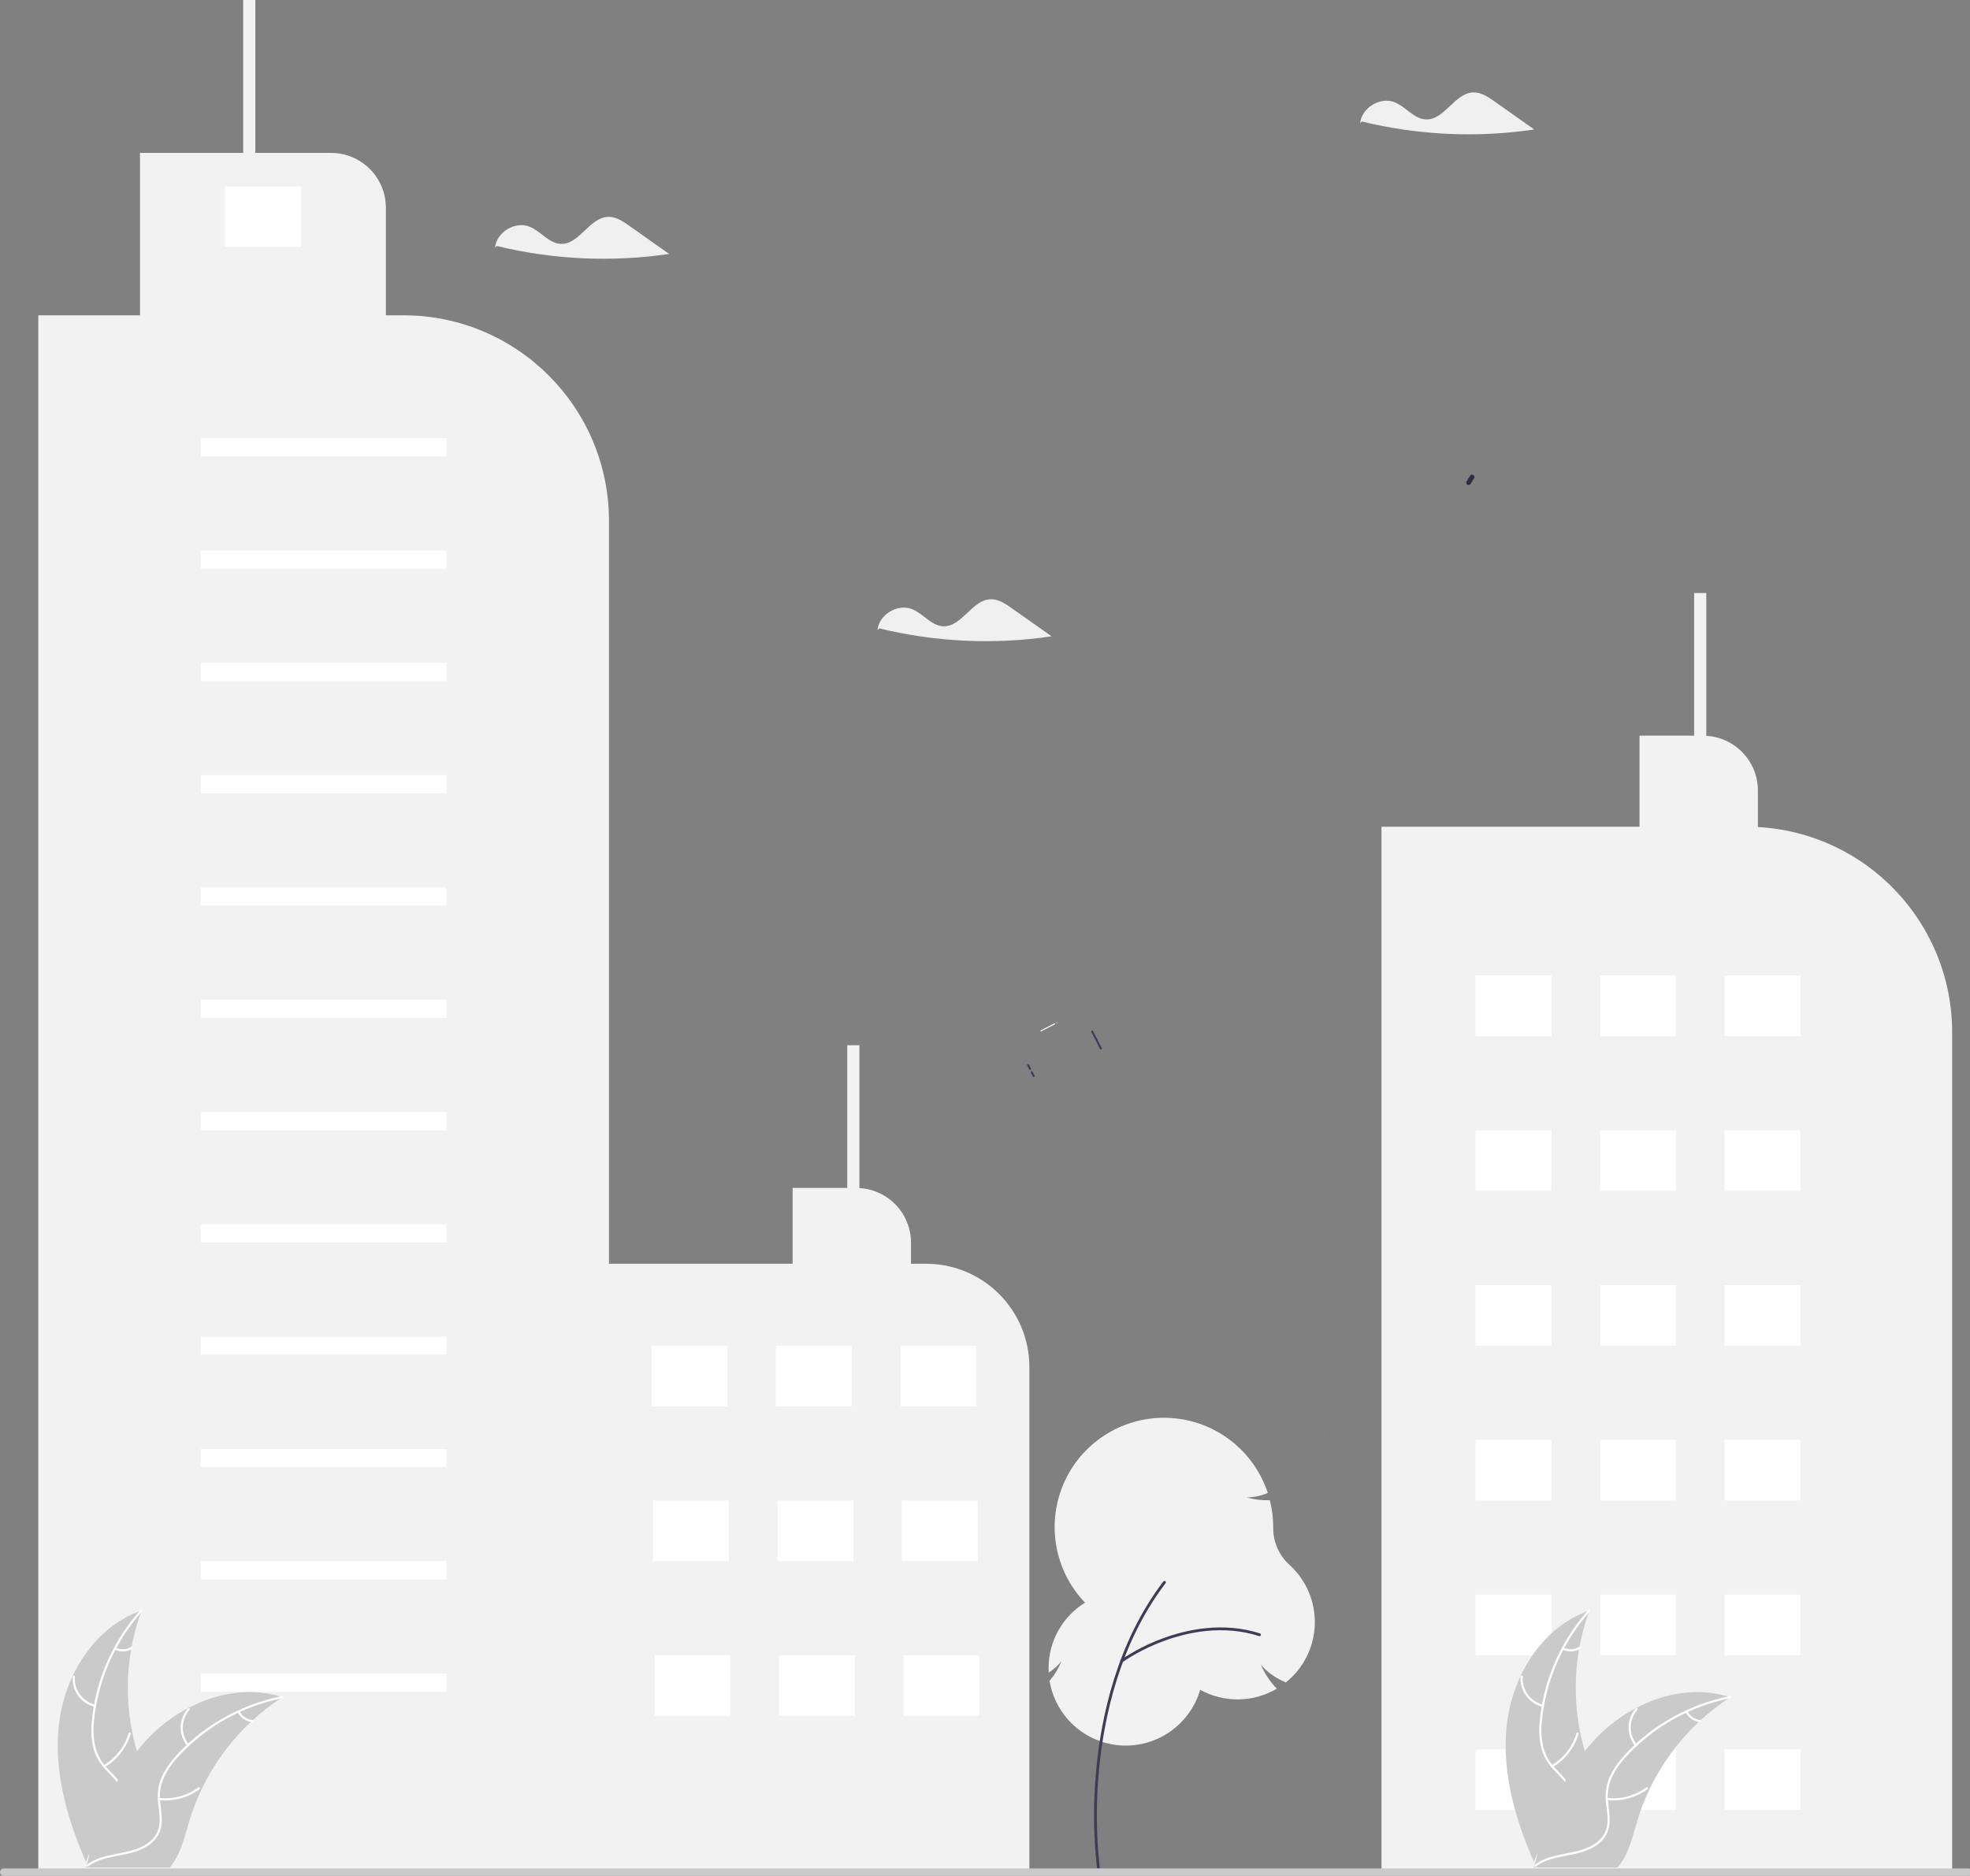 <?xml version="1.0" encoding="UTF-8"?>
<!-- Generated by Pixelmator Pro 3.0.1 -->
<svg width="649" height="618" viewBox="0 0 649 618" xmlns="http://www.w3.org/2000/svg" xmlns:xlink="http://www.w3.org/1999/xlink">
    <rect x="0" y="0" width="649" height="618" fill="#808080" stroke="none"/>
    <path id="Path" fill="#f2f2f2" stroke="none" d="M 370.915 575.143 C 358.465 575.142 347.839 566.142 345.789 553.862 L 345.781 553.813 L 345.812 553.775 C 347.442 551.824 348.759 549.631 349.717 547.276 C 348.577 548.737 347.2 549.997 345.643 551.003 L 345.483 551.109 L 345.474 550.917 C 345.454 550.495 345.443 550.076 345.443 549.671 C 345.415 540.864 349.964 532.674 357.456 528.043 C 347.224 517.368 344.56 501.523 350.737 488.089 C 356.914 474.654 370.677 466.363 385.441 467.181 C 400.205 467.999 412.967 477.76 417.622 491.795 L 417.655 491.892 L 417.56 491.93 C 415.391 492.865 413.057 493.357 410.695 493.376 C 413.154 494.073 415.707 494.381 418.261 494.291 L 418.349 494.288 L 418.37 494.373 C 419.084 497.236 419.445 500.175 419.444 503.124 C 419.444 503.231 419.444 503.337 419.443 503.444 C 419.429 508.082 421.389 512.508 424.834 515.615 C 430.341 520.625 433.38 527.794 433.151 535.236 C 432.923 542.677 429.449 549.646 423.645 554.309 L 423.593 554.351 L 423.532 554.323 C 419.766 552.614 417.144 550.707 415.358 548.365 C 416.565 551.314 418.326 554.004 420.545 556.291 L 420.642 556.39 L 420.522 556.46 C 412.779 560.971 403.236 561.084 395.387 556.759 C 392.205 567.633 382.245 575.115 370.915 575.143 Z"/>
    <path id="path1" fill="#3f3d56" stroke="none" d="M 361.841 615.716 C 361.61 615.716 361.415 615.546 361.383 615.318 C 360.173 604.527 360.1 593.637 361.167 582.831 C 362.764 565.782 367.894 541.227 383.261 521.06 C 383.361 520.928 383.524 520.859 383.688 520.88 C 383.853 520.901 383.994 521.008 384.057 521.161 C 384.121 521.314 384.098 521.49 383.997 521.621 C 368.763 541.614 363.675 565.989 362.089 582.917 C 361.028 593.652 361.098 604.468 362.299 615.188 C 362.318 615.321 362.278 615.455 362.19 615.557 C 362.102 615.658 361.975 615.716 361.841 615.716 Z"/>
    <path id="path2" fill="#3f3d56" stroke="none" d="M 369.522 547.726 C 369.322 547.727 369.144 547.597 369.082 547.407 C 369.02 547.216 369.088 547.007 369.25 546.889 C 373.628 543.925 378.359 541.517 383.331 539.721 C 391.1 536.877 402.914 534.298 415.077 538.169 C 415.32 538.246 415.455 538.507 415.377 538.75 C 415.3 538.994 415.039 539.128 414.796 539.051 C 402.883 535.26 391.283 537.795 383.65 540.59 C 378.757 542.356 374.103 544.723 369.794 547.638 C 369.715 547.695 369.62 547.726 369.522 547.726 Z"/>
    <path id="path3" fill="#f2f2f2" stroke="none" d="M 132.877 103.884 L 127.121 103.884 L 127.121 68.443 C 127.121 58.469 119.036 50.384 109.062 50.384 L 84.121 50.384 L 84.121 -0.616 L 80.121 -0.616 L 80.121 50.384 L 46.121 50.384 L 46.121 103.884 L 12.621 103.884 L 12.621 616.884 L 200.621 616.884 L 200.621 171.628 C 200.621 134.214 170.291 103.884 132.877 103.884 Z"/>
    <path id="path4" fill="#f2f2f2" stroke="none" d="M 305.086 416.384 L 300.121 416.384 L 300.121 409.443 C 300.117 399.886 292.662 391.991 283.121 391.438 L 283.121 344.384 L 279.121 344.384 L 279.121 391.384 L 261.121 391.384 L 261.121 416.384 L 197.121 416.384 L 197.121 617.384 L 339.121 617.384 L 339.121 450.42 C 339.121 441.393 335.535 432.736 329.152 426.353 C 322.77 419.97 314.112 416.384 305.086 416.384 Z"/>
    <path id="path5" fill="#f2f2f2" stroke="none" d="M 579.121 272.492 L 579.121 260.443 C 579.117 250.886 571.662 242.991 562.121 242.438 L 562.121 195.384 L 558.121 195.384 L 558.121 242.384 L 540.121 242.384 L 540.121 272.384 L 455.121 272.384 L 455.121 617.384 L 643.121 617.384 L 643.121 340.128 C 643.12 304.17 615.024 274.479 579.121 272.492 Z"/>
    <path id="path6" fill="#ffffff" stroke="none" d="M 486.121 321.384 L 511.121 321.384 L 511.121 341.384 L 486.121 341.384 Z"/>
    <path id="path7" fill="#ffffff" stroke="none" d="M 527.121 321.384 L 552.121 321.384 L 552.121 341.384 L 527.121 341.384 Z"/>
    <path id="path8" fill="#ffffff" stroke="none" d="M 568.121 321.384 L 593.121 321.384 L 593.121 341.384 L 568.121 341.384 Z"/>
    <path id="path9" fill="#ffffff" stroke="none" d="M 486.121 372.384 L 511.121 372.384 L 511.121 392.384 L 486.121 392.384 Z"/>
    <path id="path10" fill="#ffffff" stroke="none" d="M 527.121 372.384 L 552.121 372.384 L 552.121 392.384 L 527.121 392.384 Z"/>
    <path id="path11" fill="#ffffff" stroke="none" d="M 568.121 372.384 L 593.121 372.384 L 593.121 392.384 L 568.121 392.384 Z"/>
    <path id="path12" fill="#ffffff" stroke="none" d="M 486.121 423.384 L 511.121 423.384 L 511.121 443.384 L 486.121 443.384 Z"/>
    <path id="path13" fill="#ffffff" stroke="none" d="M 527.121 423.384 L 552.121 423.384 L 552.121 443.384 L 527.121 443.384 Z"/>
    <path id="path14" fill="#ffffff" stroke="none" d="M 568.121 423.384 L 593.121 423.384 L 593.121 443.384 L 568.121 443.384 Z"/>
    <path id="path15" fill="#ffffff" stroke="none" d="M 486.121 474.384 L 511.121 474.384 L 511.121 494.384 L 486.121 494.384 Z"/>
    <path id="path16" fill="#ffffff" stroke="none" d="M 527.121 474.384 L 552.121 474.384 L 552.121 494.384 L 527.121 494.384 Z"/>
    <path id="path17" fill="#ffffff" stroke="none" d="M 568.121 474.384 L 593.121 474.384 L 593.121 494.384 L 568.121 494.384 Z"/>
    <path id="path18" fill="#ffffff" stroke="none" d="M 486.121 525.384 L 511.121 525.384 L 511.121 545.384 L 486.121 545.384 Z"/>
    <path id="path19" fill="#ffffff" stroke="none" d="M 527.121 525.384 L 552.121 525.384 L 552.121 545.384 L 527.121 545.384 Z"/>
    <path id="path20" fill="#ffffff" stroke="none" d="M 568.121 525.384 L 593.121 525.384 L 593.121 545.384 L 568.121 545.384 Z"/>
    <path id="path21" fill="#ffffff" stroke="none" d="M 486.121 576.384 L 511.121 576.384 L 511.121 596.384 L 486.121 596.384 Z"/>
    <path id="path22" fill="#ffffff" stroke="none" d="M 527.121 576.384 L 552.121 576.384 L 552.121 596.384 L 527.121 596.384 Z"/>
    <path id="path23" fill="#ffffff" stroke="none" d="M 568.121 576.384 L 593.121 576.384 L 593.121 596.384 L 568.121 596.384 Z"/>
    <path id="path24" fill="#ffffff" stroke="none" d="M 66.121 144.384 L 147.121 144.384 L 147.121 150.384 L 66.121 150.384 Z"/>
    <path id="path25" fill="#ffffff" stroke="none" d="M 66.121 181.384 L 147.121 181.384 L 147.121 187.384 L 66.121 187.384 Z"/>
    <path id="path26" fill="#ffffff" stroke="none" d="M 66.121 218.384 L 147.121 218.384 L 147.121 224.384 L 66.121 224.384 Z"/>
    <path id="path27" fill="#ffffff" stroke="none" d="M 66.121 255.384 L 147.121 255.384 L 147.121 261.384 L 66.121 261.384 Z"/>
    <path id="path28" fill="#ffffff" stroke="none" d="M 66.121 292.384 L 147.121 292.384 L 147.121 298.384 L 66.121 298.384 Z"/>
    <path id="path29" fill="#ffffff" stroke="none" d="M 66.121 329.384 L 147.121 329.384 L 147.121 335.384 L 66.121 335.384 Z"/>
    <path id="path30" fill="#ffffff" stroke="none" d="M 66.121 366.384 L 147.121 366.384 L 147.121 372.384 L 66.121 372.384 Z"/>
    <path id="path31" fill="#ffffff" stroke="none" d="M 66.121 403.384 L 147.121 403.384 L 147.121 409.384 L 66.121 409.384 Z"/>
    <path id="path32" fill="#ffffff" stroke="none" d="M 66.121 440.384 L 147.121 440.384 L 147.121 446.384 L 66.121 446.384 Z"/>
    <path id="path33" fill="#ffffff" stroke="none" d="M 66.121 477.384 L 147.121 477.384 L 147.121 483.384 L 66.121 483.384 Z"/>
    <path id="path34" fill="#ffffff" stroke="none" d="M 66.121 514.384 L 147.121 514.384 L 147.121 520.384 L 66.121 520.384 Z"/>
    <path id="path35" fill="#ffffff" stroke="none" d="M 66.121 551.384 L 147.121 551.384 L 147.121 557.384 L 66.121 557.384 Z"/>
    <path id="path36" fill="#ffffff" stroke="none" d="M 214.621 443.384 L 239.621 443.384 L 239.621 463.384 L 214.621 463.384 Z"/>
    <path id="path37" fill="#ffffff" stroke="none" d="M 255.621 443.384 L 280.621 443.384 L 280.621 463.384 L 255.621 463.384 Z"/>
    <path id="path38" fill="#ffffff" stroke="none" d="M 296.621 443.384 L 321.621 443.384 L 321.621 463.384 L 296.621 463.384 Z"/>
    <path id="path39" fill="#ffffff" stroke="none" d="M 215.121 494.384 L 240.121 494.384 L 240.121 514.384 L 215.121 514.384 Z"/>
    <path id="path40" fill="#ffffff" stroke="none" d="M 256.121 494.384 L 281.121 494.384 L 281.121 514.384 L 256.121 514.384 Z"/>
    <path id="path41" fill="#ffffff" stroke="none" d="M 297.121 494.384 L 322.121 494.384 L 322.121 514.384 L 297.121 514.384 Z"/>
    <path id="path42" fill="#ffffff" stroke="none" d="M 215.621 545.384 L 240.621 545.384 L 240.621 565.384 L 215.621 565.384 Z"/>
    <path id="path43" fill="#ffffff" stroke="none" d="M 256.621 545.384 L 281.621 545.384 L 281.621 565.384 L 256.621 565.384 Z"/>
    <path id="path44" fill="#ffffff" stroke="none" d="M 297.621 545.384 L 322.621 545.384 L 322.621 565.384 L 297.621 565.384 Z"/>
    <path id="path45" fill="#ffffff" stroke="none" d="M 74.121 61.384 L 99.121 61.384 L 99.121 81.384 L 74.121 81.384 Z"/>
    <path id="path46" fill="#cacaca" stroke="none" d="M 19.487 567.583 C 21.474 551.604 31.377 535.861 46.615 530.661 C 40.606 547.107 40.607 565.15 46.619 581.595 C 48.961 587.929 52.225 594.731 50.022 601.114 C 48.652 605.086 45.299 608.125 41.552 610.026 C 37.804 611.926 33.645 612.832 29.537 613.719 L 28.729 614.388 C 22.209 599.665 17.5 583.562 19.487 567.583 Z"/>
    <path id="path47" fill="#ffffff" stroke="none" d="M 46.767 530.963 C 37.892 540.907 32.377 553.393 31.003 566.65 C 30.657 569.499 30.761 572.384 31.314 575.2 C 31.94 577.926 33.285 580.434 35.209 582.464 C 36.965 584.393 38.984 586.163 40.24 588.485 C 41.505 590.909 41.675 593.757 40.708 596.314 C 39.599 599.495 37.413 602.088 35.188 604.549 C 32.716 607.282 30.106 610.081 29.056 613.704 C 28.928 614.143 28.255 613.92 28.382 613.482 C 30.209 607.178 36.328 603.598 39.246 597.921 C 40.608 595.271 41.179 592.196 39.903 589.399 C 38.787 586.954 36.706 585.127 34.912 583.19 C 33.006 581.237 31.607 578.847 30.838 576.229 C 30.144 573.45 29.929 570.573 30.2 567.722 C 30.709 561.293 32.225 554.985 34.693 549.027 C 37.472 542.212 41.397 535.922 46.297 530.431 C 46.601 530.091 47.068 530.625 46.767 530.963 Z"/>
    <path id="path48" fill="#ffffff" stroke="none" d="M 31.194 562.356 C 26.665 561.256 23.599 557.037 23.952 552.39 C 23.988 551.935 24.697 551.969 24.661 552.425 C 24.324 556.754 27.191 560.682 31.417 561.682 C 31.861 561.787 31.636 562.461 31.194 562.356 Z"/>
    <path id="path49" fill="#ffffff" stroke="none" d="M 34.19 581.604 C 38.15 579.239 41.074 575.468 42.378 571.043 C 42.507 570.605 43.181 570.828 43.052 571.266 C 41.687 575.868 38.636 579.786 34.509 582.237 C 34.115 582.471 33.798 581.836 34.19 581.604 Z"/>
    <path id="path50" fill="#ffffff" stroke="none" d="M 38.131 542.884 C 39.767 543.662 41.685 543.564 43.234 542.625 C 43.624 542.387 43.941 543.022 43.553 543.259 C 41.837 544.288 39.723 544.4 37.908 543.558 C 37.726 543.492 37.628 543.295 37.682 543.11 C 37.745 542.924 37.945 542.824 38.131 542.884 Z"/>
    <path id="path51" fill="#cacaca" stroke="none" d="M 93.066 559.201 C 92.826 559.357 92.587 559.512 92.347 559.674 C 89.137 561.784 86.105 564.152 83.279 566.754 C 83.057 566.951 82.836 567.155 82.62 567.358 C 75.879 573.699 70.373 581.235 66.383 589.585 C 64.798 592.909 63.469 596.349 62.406 599.875 C 60.938 604.745 59.734 610.141 56.83 614.124 C 56.531 614.543 56.207 614.943 55.859 615.322 L 29.607 615.322 C 29.548 615.292 29.488 615.268 29.428 615.238 L 28.38 615.286 C 28.422 615.1 28.469 614.909 28.512 614.723 C 28.536 614.615 28.565 614.507 28.589 614.4 C 28.607 614.328 28.625 614.256 28.637 614.19 C 28.643 614.166 28.649 614.142 28.655 614.124 C 28.667 614.058 28.685 613.998 28.697 613.938 C 28.961 612.866 29.232 611.794 29.512 610.722 C 29.512 610.716 29.512 610.716 29.518 610.71 C 31.569 602.52 34.585 594.603 38.502 587.124 C 38.622 586.902 38.741 586.674 38.873 586.453 C 40.687 583.142 42.768 579.985 45.096 577.013 C 46.376 575.39 47.738 573.833 49.175 572.348 C 52.897 568.517 57.198 565.295 61.921 562.801 C 71.336 557.829 82.237 555.925 92.299 558.961 C 92.557 559.039 92.808 559.117 93.066 559.201 Z"/>
    <path id="path52" fill="#ffffff" stroke="none" d="M 93.007 559.534 C 79.934 562.13 68.012 568.78 58.934 578.537 C 56.943 580.603 55.289 582.97 54.034 585.551 C 52.894 588.105 52.457 590.917 52.771 593.696 C 53.011 596.294 53.558 598.922 53.163 601.533 C 52.714 604.229 51.135 606.606 48.824 608.066 C 46.023 609.938 42.717 610.692 39.458 611.317 C 35.839 612.011 32.07 612.675 29.05 614.935 C 28.684 615.209 28.28 614.625 28.645 614.352 C 33.9 610.419 40.941 611.244 46.689 608.468 C 49.371 607.173 51.679 605.061 52.344 602.06 C 52.925 599.435 52.363 596.724 52.097 594.096 C 51.751 591.39 52.073 588.64 53.036 586.086 C 54.155 583.45 55.714 581.023 57.648 578.91 C 61.924 574.083 66.933 569.959 72.491 566.688 C 78.813 562.92 85.733 560.261 92.952 558.826 C 93.399 558.738 93.451 559.446 93.007 559.534 Z"/>
    <path id="path53" fill="#ffffff" stroke="none" d="M 61.672 575.223 C 58.718 571.619 58.81 566.404 61.89 562.906 C 62.193 562.565 62.738 563.019 62.435 563.361 C 59.56 566.615 59.484 571.478 62.256 574.819 C 62.547 575.171 61.962 575.573 61.672 575.223 Z"/>
    <path id="path54" fill="#ffffff" stroke="none" d="M 52.476 592.396 C 57.062 592.892 61.667 591.641 65.372 588.894 C 65.739 588.621 66.142 589.205 65.776 589.477 C 61.915 592.329 57.12 593.621 52.349 593.094 C 51.894 593.043 52.023 592.345 52.476 592.396 Z"/>
    <path id="path55" fill="#ffffff" stroke="none" d="M 78.934 563.853 C 79.772 565.459 81.362 566.536 83.165 566.719 C 83.62 566.763 83.49 567.461 83.038 567.417 C 81.048 567.206 79.292 566.022 78.351 564.257 C 78.246 564.095 78.285 563.878 78.44 563.763 C 78.602 563.653 78.822 563.693 78.934 563.853 Z"/>
    <path id="path56" fill="#cacaca" stroke="none" d="M 496.487 567.583 C 498.474 551.604 508.377 535.861 523.615 530.661 C 517.606 547.107 517.607 565.15 523.619 581.595 C 525.961 587.929 529.225 594.731 527.022 601.114 C 525.652 605.086 522.299 608.125 518.552 610.026 C 514.804 611.926 510.645 612.832 506.537 613.719 L 505.729 614.388 C 499.209 599.665 494.5 583.562 496.487 567.583 Z"/>
    <path id="path57" fill="#ffffff" stroke="none" d="M 523.767 530.963 C 514.892 540.907 509.377 553.393 508.003 566.65 C 507.657 569.499 507.762 572.384 508.314 575.2 C 508.94 577.926 510.285 580.434 512.209 582.464 C 513.965 584.393 515.984 586.163 517.24 588.485 C 518.505 590.909 518.675 593.757 517.708 596.314 C 516.599 599.495 514.413 602.088 512.188 604.549 C 509.716 607.282 507.106 610.081 506.056 613.704 C 505.928 614.143 505.255 613.92 505.382 613.482 C 507.209 607.178 513.328 603.598 516.246 597.921 C 517.608 595.271 518.18 592.196 516.903 589.399 C 515.787 586.954 513.706 585.127 511.912 583.19 C 510.006 581.237 508.607 578.847 507.838 576.229 C 507.144 573.45 506.929 570.573 507.2 567.722 C 507.709 561.293 509.225 554.985 511.693 549.027 C 514.472 542.212 518.397 535.922 523.297 530.431 C 523.601 530.091 524.068 530.625 523.767 530.963 Z"/>
    <path id="path58" fill="#ffffff" stroke="none" d="M 508.194 562.356 C 503.665 561.256 500.599 557.037 500.952 552.39 C 500.988 551.935 501.697 551.969 501.661 552.425 C 501.324 556.754 504.191 560.682 508.417 561.682 C 508.861 561.787 508.636 562.461 508.194 562.356 Z"/>
    <path id="path59" fill="#ffffff" stroke="none" d="M 511.19 581.604 C 515.151 579.239 518.074 575.468 519.378 571.043 C 519.507 570.605 520.181 570.828 520.052 571.266 C 518.687 575.868 515.636 579.786 511.509 582.237 C 511.115 582.471 510.798 581.836 511.19 581.604 Z"/>
    <path id="path60" fill="#ffffff" stroke="none" d="M 515.131 542.884 C 516.767 543.662 518.685 543.564 520.234 542.625 C 520.624 542.387 520.941 543.022 520.553 543.259 C 518.837 544.288 516.723 544.4 514.908 543.558 C 514.727 543.492 514.628 543.295 514.682 543.11 C 514.745 542.924 514.945 542.824 515.131 542.884 Z"/>
    <path id="path61" fill="#cacaca" stroke="none" d="M 570.066 559.201 C 569.826 559.357 569.587 559.512 569.347 559.674 C 566.138 561.784 563.105 564.152 560.279 566.754 C 560.057 566.951 559.836 567.155 559.62 567.358 C 552.879 573.699 547.373 581.235 543.383 589.585 C 541.798 592.909 540.469 596.349 539.406 599.875 C 537.938 604.745 536.734 610.141 533.83 614.124 C 533.531 614.543 533.207 614.943 532.859 615.322 L 506.607 615.322 C 506.548 615.292 506.488 615.268 506.428 615.238 L 505.38 615.286 C 505.422 615.1 505.469 614.909 505.512 614.723 C 505.535 614.615 505.565 614.507 505.589 614.4 C 505.607 614.328 505.625 614.256 505.637 614.19 C 505.643 614.166 505.649 614.142 505.655 614.124 C 505.667 614.058 505.685 613.998 505.697 613.938 C 505.961 612.866 506.232 611.794 506.512 610.722 C 506.512 610.716 506.512 610.716 506.518 610.71 C 508.569 602.52 511.585 594.603 515.502 587.124 C 515.622 586.902 515.741 586.674 515.873 586.453 C 517.687 583.142 519.768 579.985 522.096 577.013 C 523.376 575.39 524.738 573.833 526.175 572.348 C 529.897 568.517 534.198 565.295 538.921 562.801 C 548.336 557.829 559.237 555.925 569.299 558.961 C 569.557 559.039 569.808 559.117 570.066 559.201 Z"/>
    <path id="path62" fill="#ffffff" stroke="none" d="M 570.007 559.534 C 556.934 562.13 545.012 568.78 535.934 578.537 C 533.943 580.603 532.289 582.97 531.034 585.551 C 529.894 588.105 529.457 590.917 529.771 593.696 C 530.011 596.294 530.558 598.922 530.163 601.533 C 529.714 604.229 528.135 606.606 525.824 608.066 C 523.023 609.938 519.717 610.692 516.458 611.317 C 512.839 612.011 509.069 612.675 506.049 614.935 C 505.684 615.209 505.28 614.625 505.645 614.352 C 510.9 610.419 517.941 611.244 523.689 608.468 C 526.371 607.173 528.679 605.061 529.344 602.06 C 529.925 599.435 529.363 596.724 529.097 594.096 C 528.751 591.39 529.073 588.64 530.036 586.086 C 531.155 583.45 532.714 581.023 534.648 578.91 C 538.924 574.083 543.933 569.959 549.491 566.688 C 555.813 562.92 562.733 560.261 569.952 558.826 C 570.399 558.738 570.451 559.446 570.007 559.534 Z"/>
    <path id="path63" fill="#ffffff" stroke="none" d="M 538.672 575.223 C 535.718 571.619 535.81 566.404 538.89 562.906 C 539.193 562.565 539.738 563.019 539.435 563.361 C 536.56 566.615 536.484 571.478 539.256 574.819 C 539.547 575.171 538.962 575.573 538.672 575.223 Z"/>
    <path id="path64" fill="#ffffff" stroke="none" d="M 529.476 592.396 C 534.062 592.892 538.667 591.641 542.372 588.894 C 542.739 588.621 543.142 589.205 542.776 589.477 C 538.915 592.329 534.12 593.621 529.349 593.094 C 528.894 593.043 529.023 592.345 529.476 592.396 Z"/>
    <path id="path65" fill="#ffffff" stroke="none" d="M 555.934 563.853 C 556.772 565.459 558.362 566.536 560.165 566.719 C 560.62 566.763 560.49 567.461 560.038 567.417 C 558.048 567.206 556.293 566.022 555.351 564.257 C 555.246 564.095 555.285 563.878 555.44 563.763 C 555.602 563.653 555.822 563.693 555.934 563.853 Z"/>
    <path id="path66" fill="#f0f0f0" stroke="none" d="M 207.314 74.396 C 205.226 72.922 202.94 71.384 200.384 71.446 C 194.197 71.594 190.861 80.664 184.681 80.345 C 180.74 80.142 178.123 76.138 174.453 74.686 C 169.675 72.796 163.595 76.492 163.074 81.604 L 163.688 81.042 C 182.26 85.57 201.533 86.46 220.444 83.664 C 216.068 80.575 211.691 77.486 207.314 74.396 Z"/>
    <path id="path67" fill="#f0f0f0" stroke="none" d="M 492.314 33.396 C 490.225 31.922 487.94 30.384 485.384 30.446 C 479.197 30.594 475.861 39.664 469.681 39.345 C 465.74 39.142 463.123 35.138 459.453 33.686 C 454.675 31.796 448.595 35.492 448.074 40.604 L 448.687 40.042 C 467.26 44.57 486.533 45.46 505.444 42.664 C 501.068 39.575 496.691 36.486 492.314 33.396 Z"/>
    <path id="path68" fill="#f0f0f0" stroke="none" d="M 333.314 200.396 C 331.225 198.922 328.94 197.384 326.384 197.446 C 320.197 197.594 316.861 206.664 310.681 206.345 C 306.74 206.142 304.123 202.138 300.453 200.686 C 295.675 198.796 289.595 202.492 289.074 207.604 L 289.687 207.042 C 308.26 211.57 327.533 212.46 346.444 209.664 C 342.068 206.575 337.691 203.486 333.314 200.396 Z"/>
    <path id="path69" fill="#2f2e41" stroke="none" d="M 437.682 472.93 C 437.79 472.862 437.857 472.745 437.862 472.617 C 437.809 472.663 437.759 472.712 437.706 472.756 C 437.698 472.815 437.695 472.87 437.682 472.93 Z"/>
    <path id="path70" fill="#cacaca" stroke="none" d="M 648.485 618 L 1.191 618 C 0.534 617.998 0.003 617.466 0.003 616.809 C 0.003 616.153 0.534 615.621 1.191 615.619 L 648.485 615.619 C 649.141 615.621 649.672 616.153 649.672 616.809 C 649.672 617.466 649.141 617.998 648.485 618 Z"/>
    <path id="path71" fill="#2f2e41" stroke="none" d="M 483.396 159.687 C 483.03 159.458 482.918 158.975 483.147 158.608 L 484.308 156.749 C 484.456 156.51 484.72 156.369 485 156.379 C 485.28 156.388 485.534 156.547 485.666 156.794 C 485.797 157.042 485.786 157.341 485.637 157.578 L 484.475 159.438 C 484.246 159.804 483.763 159.916 483.396 159.687 Z"/>
    <path id="path72" fill="#ffffff" stroke="none" d="M 347.486 337.515 L 343.027 339.799 C 342.939 339.844 342.831 339.81 342.786 339.722 C 342.741 339.634 342.776 339.526 342.864 339.481 L 347.323 337.197 C 347.38 337.167 347.448 337.17 347.502 337.205 C 347.556 337.24 347.587 337.301 347.584 337.365 C 347.581 337.429 347.543 337.487 347.486 337.515 Z"/>
    <path id="path73" fill="#ffffff" stroke="none" d="M 348.248 336.997 C 348.248 337.076 348.184 337.14 348.105 337.14 C 348.026 337.14 347.962 337.076 347.962 336.997 C 347.962 336.918 348.026 336.854 348.105 336.854 C 348.184 336.854 348.248 336.918 348.248 336.997 Z"/>
    <path id="path74" fill="#3f3d56" stroke="none" d="M 362.818 345.744 C 362.659 345.825 362.466 345.762 362.384 345.604 L 359.513 339.999 C 359.46 339.896 359.466 339.773 359.528 339.676 C 359.591 339.579 359.7 339.523 359.816 339.529 C 359.931 339.535 360.034 339.602 360.086 339.705 L 362.958 345.31 C 363.038 345.469 362.976 345.663 362.818 345.744 Z"/>
    <path id="path75" fill="#3f3d56" stroke="none" d="M 339.486 352.469 C 339.327 352.55 339.133 352.487 339.052 352.329 L 338.4 351.055 C 338.319 350.897 338.381 350.703 338.539 350.622 C 338.698 350.541 338.892 350.603 338.973 350.762 L 339.625 352.036 C 339.706 352.194 339.644 352.388 339.486 352.469 Z"/>
    <path id="path76" fill="#3f3d56" stroke="none" d="M 340.693 354.826 C 340.535 354.907 340.341 354.844 340.259 354.686 L 339.607 353.412 C 339.554 353.31 339.56 353.187 339.622 353.09 C 339.685 352.993 339.794 352.937 339.91 352.943 C 340.025 352.949 340.128 353.016 340.18 353.118 L 340.833 354.392 C 340.914 354.551 340.851 354.745 340.693 354.826 Z"/>
</svg>
